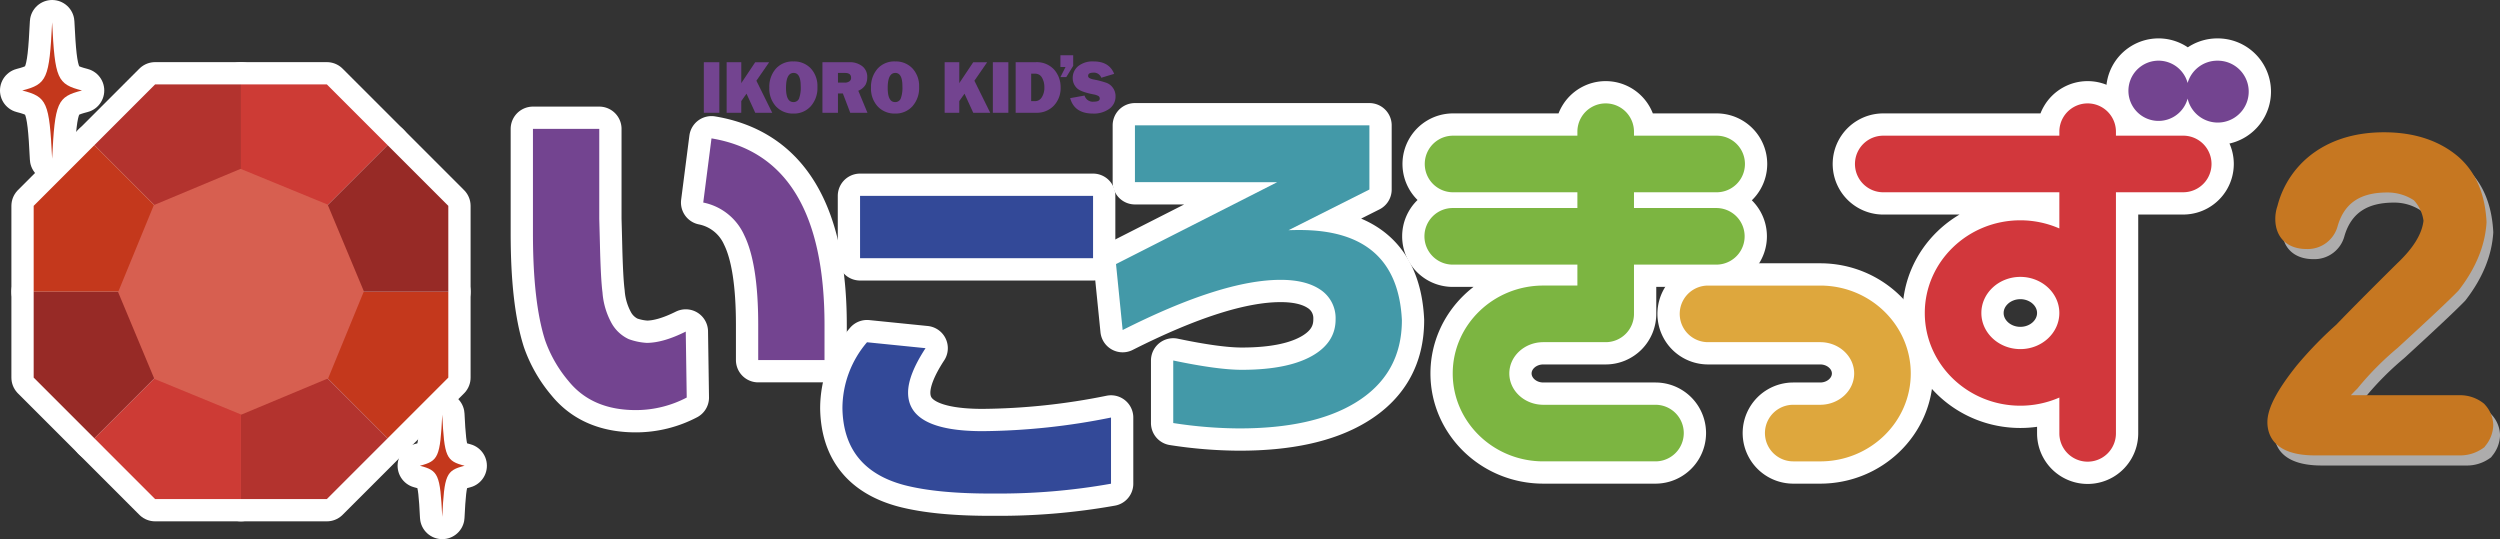 <svg xmlns="http://www.w3.org/2000/svg" width="702.986" height="151.605" viewBox="0 0 702.986 151.605">
  <rect x="0" y="0" width="702.986" height="151.605" fill="#333333" stroke="none"/>
  <g id="グループ_1" data-name="グループ 1" transform="translate(95.529 -338.721)">
    <rect id="長方形_3" data-name="長方形 3" width="4.363" height="14.215" transform="translate(102.383 356.217)" fill="#734490"/>
    <path id="パス_99" data-name="パス 99" d="M222.616,204.432h-4.774l-2.458-5.372-1.474,2.092v3.28H209.8V190.217h4.114V196.1l3.92-5.878h3.922l-3.591,5.2Z" transform="translate(-101 166)" fill="#734490"/>
    <path id="パス_100" data-name="パス 100" d="M228.577,204.65a6.444,6.444,0,0,1-4.89-1.989,7.406,7.406,0,0,1-1.89-5.321,7.736,7.736,0,0,1,1.807-5.265A6.294,6.294,0,0,1,228.618,190a6.386,6.386,0,0,1,4.838,1.958,7.254,7.254,0,0,1,1.869,5.227,7.68,7.68,0,0,1-1.885,5.426,6.318,6.318,0,0,1-4.863,2.041m-.021-3.228a1.65,1.65,0,0,0,1.588-.963,8.761,8.761,0,0,0,.484-3.525q0-3.708-1.989-3.708-2.145,0-2.145,4.228,0,3.968,2.062,3.968" transform="translate(-101 166)" fill="#734490"/>
    <path id="パス_101" data-name="パス 101" d="M249.394,204.432h-4.838L242.48,199H241.1v5.436h-4.363V190.217h7.425a5.729,5.729,0,0,1,3.816,1.151,3.779,3.779,0,0,1,1.36,3.035,4.57,4.57,0,0,1-.5,2.172,4.213,4.213,0,0,1-2.021,1.661Zm-8.29-8.477h1.864a2.3,2.3,0,0,0,1.323-.344,1.148,1.148,0,0,0,.5-1.01q0-1.363-1.677-1.364H241.1Z" transform="translate(-101 166)" fill="#734490"/>
    <path id="パス_102" data-name="パス 102" d="M257.172,204.65a6.444,6.444,0,0,1-4.89-1.989,7.406,7.406,0,0,1-1.89-5.321,7.736,7.736,0,0,1,1.807-5.265A6.294,6.294,0,0,1,257.213,190a6.386,6.386,0,0,1,4.838,1.958,7.254,7.254,0,0,1,1.869,5.227,7.68,7.68,0,0,1-1.885,5.426,6.318,6.318,0,0,1-4.863,2.041m-.021-3.228a1.65,1.65,0,0,0,1.588-.963,8.761,8.761,0,0,0,.484-3.525q0-3.708-1.989-3.708-2.145,0-2.145,4.228,0,3.968,2.062,3.968" transform="translate(-101 166)" fill="#734490"/>
    <path id="パス_103" data-name="パス 103" d="M283.915,204.432h-4.773l-2.458-5.372-1.475,2.092v3.28H271.1V190.217h4.114V196.1l3.921-5.878h3.921l-3.59,5.2Z" transform="translate(-101 166)" fill="#734490"/>
    <rect id="長方形_4" data-name="長方形 4" width="4.363" height="14.215" transform="translate(183.654 356.217)" fill="#734490"/>
    <path id="パス_104" data-name="パス 104" d="M291.068,204.432V190.217h5.5a6.6,6.6,0,0,1,5.363,2.124,7.423,7.423,0,0,1,1.781,4.916,7.179,7.179,0,0,1-1.911,5.181,6.565,6.565,0,0,1-4.962,1.994Zm4.363-3.27h1.135a2.189,2.189,0,0,0,1.828-1.052,4.879,4.879,0,0,0,.744-2.864,5.186,5.186,0,0,0-.661-2.676,2.1,2.1,0,0,0-1.911-1.125h-1.135Z" transform="translate(-101 166)" fill="#734490"/>
    <path id="パス_105" data-name="パス 105" d="M307.246,188.264v2.978L305.3,194.4h-1.646l1.437-2.833h-1.437v-3.3Z" transform="translate(-101 166)" fill="#734490"/>
    <path id="パス_106" data-name="パス 106" d="M306.393,200.319l4.051-.729a2.406,2.406,0,0,0,2.624,1.718q1.646,0,1.646-.874a.813.813,0,0,0-.38-.714,4.084,4.084,0,0,0-1.359-.452q-3.74-.717-4.8-1.874a3.885,3.885,0,0,1-1.062-2.718,4.253,4.253,0,0,1,1.525-3.343,6.467,6.467,0,0,1,4.39-1.334q4.342,0,5.738,3.488l-3.614,1.094a2.21,2.21,0,0,0-2.28-1.427q-1.428,0-1.427.885a.7.7,0,0,0,.323.615,3.926,3.926,0,0,0,1.249.415,26.72,26.72,0,0,1,3.626.955,3.917,3.917,0,0,1,1.791,1.421,3.979,3.979,0,0,1,.717,2.371,4.2,4.2,0,0,1-1.749,3.5,7.356,7.356,0,0,1-4.593,1.339q-5.2,0-6.415-4.332" transform="translate(-101 166)" fill="#734490"/>
    <path id="パス_107" data-name="パス 107" d="M32.015,215.946,16.646,231.315v21.733H37.582l9.18-22.354Z" transform="translate(-101 166)" fill="#fff"/>
    <path id="パス_108" data-name="パス 108" d="M32.015,215.946,16.646,231.315v21.733H37.582l9.18-22.354Z" transform="translate(-101 166)" fill="none" stroke="#fff" stroke-linejoin="round" stroke-width="12.53"/>
    <path id="パス_109" data-name="パス 109" d="M99.709,278.815l14.75,14.749L129.828,278.2V256.461H108.89Z" transform="translate(-101 166)" fill="#fff"/>
    <path id="パス_110" data-name="パス 110" d="M99.709,278.815l14.75,14.749L129.828,278.2V256.461H108.89Z" transform="translate(-101 166)" fill="none" stroke="#fff" stroke-linejoin="round" stroke-width="12.53"/>
    <path id="パス_111" data-name="パス 111" d="M112.046,213.533,96.677,198.164H74.941V219.1L97.3,228.28Z" transform="translate(-101 166)" fill="#fff"/>
    <path id="パス_112" data-name="パス 112" d="M112.046,213.533,96.677,198.164H74.941V219.1L97.3,228.28Z" transform="translate(-101 166)" fill="none" stroke="#fff" stroke-linejoin="round" stroke-width="12.53"/>
    <path id="パス_113" data-name="パス 113" d="M34.428,295.977l15.366,15.369H71.528V290.41l-22.353-9.181Z" transform="translate(-101 166)" fill="#fff"/>
    <path id="パス_114" data-name="パス 114" d="M34.428,295.977l15.366,15.369H71.528V290.41l-22.353-9.181Z" transform="translate(-101 166)" fill="none" stroke="#fff" stroke-linejoin="round" stroke-width="12.53"/>
    <path id="パス_115" data-name="パス 115" d="M71.528,219.021V198.164H49.794L34.428,213.533l14.8,14.8Z" transform="translate(-101 166)" fill="#fff"/>
    <path id="パス_116" data-name="パス 116" d="M71.528,219.021V198.164H49.794L34.428,213.533l14.8,14.8Z" transform="translate(-101 166)" fill="none" stroke="#fff" stroke-linejoin="round" stroke-width="12.53"/>
    <path id="パス_117" data-name="パス 117" d="M34.428,213.533h0l14.8,14.805Z" transform="translate(-101 166)" fill="#fff"/>
    <path id="パス_118" data-name="パス 118" d="M34.428,213.533h0l14.8,14.805Z" transform="translate(-101 166)" fill="none" stroke="#fff" stroke-linejoin="round" stroke-width="12.53"/>
    <path id="パス_119" data-name="パス 119" d="M74.94,290.489v20.857H96.677l15.368-15.369-14.806-14.8Z" transform="translate(-101 166)" fill="#fff"/>
    <path id="パス_120" data-name="パス 120" d="M74.94,290.489v20.857H96.677l15.368-15.369-14.806-14.8Z" transform="translate(-101 166)" fill="none" stroke="#fff" stroke-linejoin="round" stroke-width="12.53"/>
    <path id="パス_121" data-name="パス 121" d="M112.046,295.977h0l-14.806-14.8Z" transform="translate(-101 166)" fill="#fff"/>
    <path id="パス_122" data-name="パス 122" d="M112.046,295.977h0l-14.806-14.8Z" transform="translate(-101 166)" fill="none" stroke="#fff" stroke-linejoin="round" stroke-width="12.53"/>
    <path id="パス_123" data-name="パス 123" d="M129.828,253.048V231.314l-15.369-15.368-14.805,14.8,9.314,22.3Z" transform="translate(-101 166)" fill="#fff"/>
    <path id="パス_124" data-name="パス 124" d="M129.828,253.048V231.314l-15.369-15.368-14.805,14.8,9.314,22.3Z" transform="translate(-101 166)" fill="none" stroke="#fff" stroke-linejoin="round" stroke-width="12.53"/>
    <path id="パス_125" data-name="パス 125" d="M37.5,256.461H16.646V278.2l15.369,15.369,14.8-14.8Z" transform="translate(-101 166)" fill="#fff"/>
    <path id="パス_126" data-name="パス 126" d="M37.5,256.461H16.646V278.2l15.369,15.369,14.8-14.8Z" transform="translate(-101 166)" fill="none" stroke="#fff" stroke-linejoin="round" stroke-width="12.53"/>
    <path id="パス_127" data-name="パス 127" d="M32.015,293.564h0l14.8-14.8Z" transform="translate(-101 166)" fill="#fff"/>
    <path id="パス_128" data-name="パス 128" d="M32.015,293.564h0l14.8-14.8Z" transform="translate(-101 166)" fill="none" stroke="#fff" stroke-linejoin="round" stroke-width="12.53"/>
    <path id="パス_129" data-name="パス 129" d="M105.27,253.048l-8.224-19.69-.711-1.7-.042-.1-1.611-.662-19.741-8.107-1.707-.7-.1-.04-1.608.672-19.687,8.227-1.7.711-.1.041-.661,1.611-8.107,19.739-.7,1.706-.041.1.672,1.608,8.225,19.69.711,1.7.041.1,1.611.662,19.738,8.106,1.706.7.1.041,1.608-.672,19.69-8.227,1.7-.711.1-.042.662-1.611,8.107-19.738.7-1.707.041-.1Z" transform="translate(-101 166)" fill="#fff"/>
    <path id="パス_130" data-name="パス 130" d="M105.27,253.048l-8.224-19.69-.711-1.7-.042-.1-1.611-.662-19.741-8.107-1.707-.7-.1-.04-1.608.672-19.687,8.227-1.7.711-.1.041-.661,1.611-8.107,19.739-.7,1.706-.041.1.672,1.608,8.225,19.69.711,1.7.041.1,1.611.662,19.738,8.106,1.706.7.1.041,1.608-.672,19.69-8.227,1.7-.711.1-.042.662-1.611,8.107-19.738.7-1.707.041-.1Z" transform="translate(-101 166)" fill="none" stroke="#fff" stroke-linejoin="round" stroke-width="12.53"/>
    <path id="パス_131" data-name="パス 131" d="M28.525,198.165c-6.974,1.792-7.609,3.252-8.393,19.176-.788-15.924-1.426-17.384-8.4-19.176,6.97-1.795,7.608-3.255,8.4-19.179.784,15.924,1.419,17.384,8.393,19.179" transform="translate(-101 166)" fill="#fff"/>
    <path id="パス_132" data-name="パス 132" d="M28.525,198.165c-6.974,1.792-7.609,3.252-8.393,19.176-.788-15.924-1.426-17.384-8.4-19.176,6.97-1.795,7.608-3.255,8.4-19.179C20.916,194.91,21.551,196.37,28.525,198.165Z" transform="translate(-101 166)" fill="none" stroke="#fff" stroke-linejoin="round" stroke-width="12.53"/>
    <path id="パス_133" data-name="パス 133" d="M136.119,303.687c-5.225,1.341-5.7,2.438-6.29,14.374-.592-11.936-1.068-13.033-6.293-14.374,5.225-1.345,5.7-2.441,6.293-14.378.589,11.937,1.065,13.033,6.29,14.378" transform="translate(-101 166)" fill="#fff"/>
    <path id="パス_134" data-name="パス 134" d="M136.119,303.687c-5.225,1.341-5.7,2.438-6.29,14.374-.592-11.936-1.068-13.033-6.293-14.374,5.225-1.345,5.7-2.441,6.293-14.378C130.418,301.246,130.894,302.342,136.119,303.687Z" transform="translate(-101 166)" fill="none" stroke="#fff" stroke-linejoin="round" stroke-width="12.53"/>
    <path id="パス_135" data-name="パス 135" d="M32.015,213.533,14.94,230.608v24.147H73.234Z" transform="translate(-101 166)" fill="#fff"/>
    <path id="パス_136" data-name="パス 136" d="M32.015,213.533,14.94,230.608v24.147H73.234Z" transform="translate(-101 166)" fill="none" stroke="#fff" stroke-linejoin="round" stroke-width="12.53"/>
    <path id="パス_137" data-name="パス 137" d="M131.534,254.755h-58.3l41.225,41.222L131.534,278.9Z" transform="translate(-101 166)" fill="#fff"/>
    <path id="パス_138" data-name="パス 138" d="M131.534,254.755h-58.3l41.225,41.222L131.534,278.9Z" transform="translate(-101 166)" fill="none" stroke="#fff" stroke-linejoin="round" stroke-width="12.53"/>
    <path id="パス_139" data-name="パス 139" d="M114.459,213.533,97.384,196.457H73.234v58.3Z" transform="translate(-101 166)" fill="#fff"/>
    <path id="パス_140" data-name="パス 140" d="M114.459,213.533,97.384,196.457H73.234v58.3Z" transform="translate(-101 166)" fill="none" stroke="#fff" stroke-linejoin="round" stroke-width="12.53"/>
    <path id="パス_141" data-name="パス 141" d="M32.015,295.977l17.072,17.075H73.234v-58.3Z" transform="translate(-101 166)" fill="#fff"/>
    <path id="パス_142" data-name="パス 142" d="M32.015,295.977l17.072,17.075H73.234v-58.3Z" transform="translate(-101 166)" fill="none" stroke="#fff" stroke-linejoin="round" stroke-width="12.53"/>
    <path id="パス_143" data-name="パス 143" d="M73.234,196.457H49.087L32.015,213.533l41.219,41.222Z" transform="translate(-101 166)" fill="#fff"/>
    <path id="パス_144" data-name="パス 144" d="M73.234,196.457H49.087L32.015,213.533l41.219,41.222Z" transform="translate(-101 166)" fill="none" stroke="#fff" stroke-linejoin="round" stroke-width="12.53"/>
    <path id="パス_145" data-name="パス 145" d="M73.234,313.052h24.15l17.075-17.075L73.234,254.754Z" transform="translate(-101 166)" fill="#fff"/>
    <path id="パス_146" data-name="パス 146" d="M73.234,313.052h24.15l17.075-17.075L73.234,254.754Z" transform="translate(-101 166)" fill="none" stroke="#fff" stroke-linejoin="round" stroke-width="12.53"/>
    <path id="パス_147" data-name="パス 147" d="M131.534,254.755V230.608l-17.075-17.075L73.234,254.755Z" transform="translate(-101 166)" fill="#fff"/>
    <path id="パス_148" data-name="パス 148" d="M131.534,254.755V230.608l-17.075-17.075L73.234,254.755Z" transform="translate(-101 166)" fill="none" stroke="#fff" stroke-linejoin="round" stroke-width="12.53"/>
    <path id="パス_149" data-name="パス 149" d="M14.939,254.755V278.9l17.075,17.075,41.219-41.222Z" transform="translate(-101 166)" fill="#fff"/>
    <path id="パス_150" data-name="パス 150" d="M14.939,254.755V278.9l17.075,17.075,41.219-41.222Z" transform="translate(-101 166)" fill="none" stroke="#fff" stroke-linejoin="round" stroke-width="12.53"/>
    <path id="パス_151" data-name="パス 151" d="M73.338,289.309,48.877,279.262l-10.194-24.4L48.729,230.4l24.4-10.2L97.6,230.247l10.193,24.4L97.742,279.113Z" transform="translate(-101 166)" fill="#fff"/>
    <path id="パス_152" data-name="パス 152" d="M73.338,289.309,48.877,279.262l-10.194-24.4L48.729,230.4l24.4-10.2L97.6,230.247l10.193,24.4L97.742,279.113Z" transform="translate(-101 166)" fill="none" stroke="#fff" stroke-linejoin="round" stroke-width="12.53"/>
    <path id="パス_153" data-name="パス 153" d="M629.035,189.785a8.682,8.682,0,0,0-8.415,6.274,8.469,8.469,0,1,0,0,4.383,8.7,8.7,0,1,0,8.415-10.657" transform="translate(-101 166)" fill="#fff"/>
    <path id="パス_154" data-name="パス 154" d="M629.035,189.785a8.682,8.682,0,0,0-8.415,6.274,8.469,8.469,0,1,0,0,4.383,8.7,8.7,0,1,0,8.415-10.657Z" transform="translate(-101 166)" fill="none" stroke="#fff" stroke-linejoin="round" stroke-width="12.53"/>
    <path id="パス_155" data-name="パス 155" d="M173.98,208.963v25.3q.045,1.562.182,6.954.227,9.879.727,13.758a21.078,21.078,0,0,0,2.365,8.265,10.71,10.71,0,0,0,5,4.838,17.773,17.773,0,0,0,5.048,1.058q4.637,0,11-3.174l.273,18.545a30.838,30.838,0,0,1-13.869,3.527q-12.641.152-19.369-8.164a36.482,36.482,0,0,1-6.593-11.49q-3.409-10.683-3.411-29.985V208.963Zm63.338,65.01H218.676v-9.928q0-17.235-3.956-25.248a16.089,16.089,0,0,0-11.5-9.122l2.319-18.041q31.782,5.292,31.783,52.512Z" transform="translate(-101 166)" fill="#fff"/>
    <path id="パス_156" data-name="パス 156" d="M173.98,208.963v25.3q.045,1.562.182,6.954.227,9.879.727,13.758a21.078,21.078,0,0,0,2.365,8.265,10.71,10.71,0,0,0,5,4.838,17.773,17.773,0,0,0,5.048,1.058q4.637,0,11-3.174l.273,18.545a30.838,30.838,0,0,1-13.869,3.527q-12.641.152-19.369-8.164a36.482,36.482,0,0,1-6.593-11.49q-3.409-10.683-3.411-29.985V208.963Zm63.338,65.01H218.676v-9.928q0-17.235-3.956-25.248a16.089,16.089,0,0,0-11.5-9.122l2.319-18.041q31.782,5.292,31.783,52.512Z" transform="translate(-101 166)" fill="none" stroke="#fff" stroke-linejoin="round" stroke-width="12.53"/>
    <path id="パス_157" data-name="パス 157" d="M317.882,290.137v18.6A178.867,178.867,0,0,1,285.19,311.5q-15.869.1-25.417-2.368-17.1-4.536-17.414-21.57a28.613,28.613,0,0,1,6.911-18.6l16.459,1.663q-4.91,7.509-4.91,12.5,0,10.835,20.961,10.835a187.792,187.792,0,0,0,36.1-3.83m-5.047-44.8H247.314V227.8h65.521Z" transform="translate(-101 166)" fill="#fff"/>
    <path id="パス_158" data-name="パス 158" d="M317.882,290.137v18.6A178.867,178.867,0,0,1,285.19,311.5q-15.869.1-25.417-2.368-17.1-4.536-17.414-21.57a28.613,28.613,0,0,1,6.911-18.6l16.459,1.663q-4.91,7.509-4.91,12.5,0,10.835,20.961,10.835A187.792,187.792,0,0,0,317.882,290.137Zm-5.047-44.8H247.314V227.8h65.521Z" transform="translate(-101 166)" fill="none" stroke="#fff" stroke-linejoin="round" stroke-width="12.53"/>
    <path id="パス_159" data-name="パス 159" d="M390.539,207.969V226.01L367.8,237.451q1.547-.051,3.138-.05,27.509,0,28.736,25.348,0,15.372-13.276,23.334-11.823,7.1-32.375,7.106a123.942,123.942,0,0,1-18.642-1.512V274.088q12.457,2.622,19.279,2.621,13.594,0,20.552-4.385,5.82-3.678,5.82-9.776a9.6,9.6,0,0,0-4.5-8.517q-4.047-2.621-10.957-2.621-16.461,0-44.423,14.112l-1.865-18.547,45.333-23.03H324.609V207.969Z" transform="translate(-101 166)" fill="#fff"/>
    <path id="パス_160" data-name="パス 160" d="M390.539,207.969V226.01L367.8,237.451q1.547-.051,3.138-.05,27.509,0,28.736,25.348,0,15.372-13.276,23.334-11.823,7.1-32.375,7.106a123.942,123.942,0,0,1-18.642-1.512V274.088q12.457,2.622,19.279,2.621,13.594,0,20.552-4.385,5.82-3.678,5.82-9.776a9.6,9.6,0,0,0-4.5-8.517q-4.047-2.621-10.957-2.621-16.461,0-44.423,14.112l-1.865-18.547,45.333-23.03H324.609V207.969Z" transform="translate(-101 166)" fill="none" stroke="#fff" stroke-linejoin="round" stroke-width="12.53"/>
    <path id="パス_161" data-name="パス 161" d="M619.382,210.875h-18.92v-1.122a7.956,7.956,0,1,0-15.913,0v1.122H535.033a7.956,7.956,0,0,0,0,15.913h49.516v10.174a27.386,27.386,0,0,0-10.963-2.291c-14.819,0-26.875,11.694-26.875,26.066S558.767,286.8,573.586,286.8a27.37,27.37,0,0,0,10.963-2.292v10.075a7.956,7.956,0,0,0,15.913,0v-67.8h18.92a7.956,7.956,0,0,0,0-15.913m-45.8,60.016c-6.045,0-10.962-4.555-10.962-10.154s4.917-10.153,10.962-10.153,10.963,4.554,10.963,10.153-4.918,10.154-10.963,10.154" transform="translate(-101 166)" fill="#fff"/>
    <path id="パス_162" data-name="パス 162" d="M619.382,210.875h-18.92v-1.122a7.956,7.956,0,1,0-15.913,0v1.122H535.033a7.956,7.956,0,0,0,0,15.913h49.516v10.174a27.386,27.386,0,0,0-10.963-2.291c-14.819,0-26.875,11.694-26.875,26.066S558.767,286.8,573.586,286.8a27.37,27.37,0,0,0,10.963-2.292v10.075a7.956,7.956,0,0,0,15.913,0v-67.8h18.92a7.956,7.956,0,0,0,0-15.913Zm-45.8,60.016c-6.045,0-10.962-4.555-10.962-10.154s4.917-10.153,10.962-10.153,10.963,4.554,10.963,10.153S579.631,270.891,573.586,270.891Z" transform="translate(-101 166)" fill="none" stroke="#fff" stroke-linejoin="round" stroke-width="12.53"/>
    <path id="パス_163" data-name="パス 163" d="M488.184,231.217H464.938v-4.429h23.246a7.956,7.956,0,0,0,0-15.913H464.938v-1.122a7.956,7.956,0,1,0-15.913,0v1.122H414.061a7.956,7.956,0,1,0,0,15.913h34.964v4.429H414.061a7.957,7.957,0,1,0,0,15.913h34.964v5.888h-9.588c-14.042,0-25.467,11.088-25.467,24.718s11.425,24.719,25.467,24.719h31.546a7.956,7.956,0,0,0,0-15.913H439.437c-5.268,0-9.554-3.95-9.554-8.806s4.286-8.8,9.554-8.8h17.545a7.957,7.957,0,0,0,7.956-7.957c0-.022-.006-.043-.007-.065s.007-.043.007-.065V247.13h23.246a7.957,7.957,0,0,0,0-15.913" transform="translate(-101 166)" fill="#fff"/>
    <path id="パス_164" data-name="パス 164" d="M488.184,231.217H464.938v-4.429h23.246a7.956,7.956,0,0,0,0-15.913H464.938v-1.122a7.956,7.956,0,1,0-15.913,0v1.122H414.061a7.956,7.956,0,1,0,0,15.913h34.964v4.429H414.061a7.957,7.957,0,1,0,0,15.913h34.964v5.888h-9.588c-14.042,0-25.467,11.088-25.467,24.718s11.425,24.719,25.467,24.719h31.546a7.956,7.956,0,0,0,0-15.913H439.437c-5.268,0-9.554-3.95-9.554-8.806s4.286-8.8,9.554-8.8h17.545a7.957,7.957,0,0,0,7.956-7.957c0-.022-.006-.043-.007-.065s.007-.043.007-.065V247.13h23.246a7.957,7.957,0,0,0,0-15.913Z" transform="translate(-101 166)" fill="none" stroke="#fff" stroke-linejoin="round" stroke-width="12.53"/>
    <path id="パス_165" data-name="パス 165" d="M517.3,302.455h-7.58a7.956,7.956,0,1,1,0-15.913h7.58c5.268,0,9.554-3.95,9.554-8.8s-4.286-8.806-9.554-8.806H485.754a7.956,7.956,0,1,1,0-15.913H517.3c14.042,0,25.467,11.089,25.467,24.719s-11.425,24.718-25.467,24.718" transform="translate(-101 166)" fill="#fff"/>
    <path id="パス_166" data-name="パス 166" d="M517.3,302.455h-7.58a7.956,7.956,0,1,1,0-15.913h7.58c5.268,0,9.554-3.95,9.554-8.8s-4.286-8.806-9.554-8.806H485.754a7.956,7.956,0,1,1,0-15.913H517.3c14.042,0,25.467,11.089,25.467,24.719S531.343,302.455,517.3,302.455Z" transform="translate(-101 166)" fill="none" stroke="#fff" stroke-linejoin="round" stroke-width="12.53"/>
    <path id="パス_167" data-name="パス 167" d="M32.015,215.946,16.646,231.315v21.733H37.582l9.18-22.354Z" transform="translate(-101 166)" fill="#1a1311"/>
    <path id="パス_168" data-name="パス 168" d="M99.709,278.815l14.75,14.749L129.828,278.2V256.461H108.89Z" transform="translate(-101 166)" fill="#1a1311"/>
    <path id="パス_169" data-name="パス 169" d="M112.046,213.533,96.677,198.164H74.941V219.1L97.3,228.28Z" transform="translate(-101 166)" fill="#1a1311"/>
    <path id="パス_170" data-name="パス 170" d="M34.428,295.977l15.366,15.369H71.528V290.41l-22.353-9.181Z" transform="translate(-101 166)" fill="#1a1311"/>
    <path id="パス_171" data-name="パス 171" d="M71.528,219.021V198.164H49.794L34.428,213.533l14.8,14.8Z" transform="translate(-101 166)" fill="#1a1311"/>
    <path id="パス_172" data-name="パス 172" d="M34.428,213.533h0l14.8,14.805Z" transform="translate(-101 166)" fill="#1a1311"/>
    <path id="パス_173" data-name="パス 173" d="M74.94,290.489v20.857H96.677l15.368-15.369-14.806-14.8Z" transform="translate(-101 166)" fill="#1a1311"/>
    <path id="パス_174" data-name="パス 174" d="M112.046,295.977h0l-14.806-14.8Z" transform="translate(-101 166)" fill="#1a1311"/>
    <path id="パス_175" data-name="パス 175" d="M129.828,253.048V231.314l-15.369-15.368-14.805,14.8,9.314,22.3Z" transform="translate(-101 166)" fill="#1a1311"/>
    <path id="パス_176" data-name="パス 176" d="M37.5,256.461H16.646V278.2l15.369,15.369,14.8-14.8Z" transform="translate(-101 166)" fill="#1a1311"/>
    <path id="パス_177" data-name="パス 177" d="M32.015,293.564h0l14.8-14.8Z" transform="translate(-101 166)" fill="#1a1311"/>
    <path id="パス_178" data-name="パス 178" d="M105.27,253.048l-8.224-19.69-.711-1.7-.042-.1-1.611-.662-19.741-8.107-1.707-.7-.1-.04-1.608.672-19.687,8.227-1.7.711-.1.041-.661,1.611-8.107,19.739-.7,1.706-.041.1.672,1.608,8.225,19.69.711,1.7.041.1,1.611.662,19.738,8.106,1.706.7.1.041,1.608-.672,19.69-8.227,1.7-.711.1-.042.662-1.611,8.107-19.738.7-1.707.041-.1Z" transform="translate(-101 166)" fill="#1a1311"/>
    <path id="パス_179" data-name="パス 179" d="M28.525,198.165c-6.974,1.792-7.609,3.252-8.393,19.176-.788-15.924-1.426-17.384-8.4-19.176,6.97-1.795,7.608-3.255,8.4-19.179.784,15.924,1.419,17.384,8.393,19.179" transform="translate(-101 166)" fill="#c4381c"/>
    <path id="パス_180" data-name="パス 180" d="M136.119,303.687c-5.225,1.341-5.7,2.438-6.29,14.374-.592-11.936-1.068-13.033-6.293-14.374,5.225-1.345,5.7-2.441,6.293-14.378.589,11.937,1.065,13.033,6.29,14.378" transform="translate(-101 166)" fill="#c4381c"/>
    <path id="パス_181" data-name="パス 181" d="M32.015,213.533,14.94,230.608v24.147H73.234Z" transform="translate(-101 166)" fill="#c4381c"/>
    <path id="パス_182" data-name="パス 182" d="M131.534,254.755h-58.3l41.225,41.222L131.534,278.9Z" transform="translate(-101 166)" fill="#c4381c"/>
    <path id="パス_183" data-name="パス 183" d="M114.459,213.533,97.384,196.457H73.234v58.3Z" transform="translate(-101 166)" fill="#cd3b35"/>
    <path id="パス_184" data-name="パス 184" d="M32.015,295.977l17.072,17.075H73.234v-58.3Z" transform="translate(-101 166)" fill="#cd3b35"/>
    <path id="パス_185" data-name="パス 185" d="M73.234,196.457H49.087L32.015,213.533l41.219,41.222Z" transform="translate(-101 166)" fill="#b3332e"/>
    <path id="パス_186" data-name="パス 186" d="M73.234,313.052h24.15l17.075-17.075L73.234,254.754Z" transform="translate(-101 166)" fill="#b3332e"/>
    <path id="パス_187" data-name="パス 187" d="M131.534,254.755V230.608l-17.075-17.075L73.234,254.755Z" transform="translate(-101 166)" fill="#972a26"/>
    <path id="パス_188" data-name="パス 188" d="M14.939,254.755V278.9l17.075,17.075,41.219-41.222Z" transform="translate(-101 166)" fill="#972a26"/>
    <path id="パス_189" data-name="パス 189" d="M73.338,289.309,48.877,279.262l-10.194-24.4L48.729,230.4l24.4-10.2L97.6,230.247l10.193,24.4L97.742,279.113Z" transform="translate(-101 166)" fill="#d75f50"/>
    <path id="パス_190" data-name="パス 190" d="M629.035,189.785a8.682,8.682,0,0,0-8.415,6.274,8.469,8.469,0,1,0,0,4.383,8.7,8.7,0,1,0,8.415-10.657" transform="translate(-101 166)" fill="#734490"/>
    <path id="パス_191" data-name="パス 191" d="M173.98,208.963v25.3q.045,1.562.182,6.954.227,9.879.727,13.758a21.078,21.078,0,0,0,2.365,8.265,10.71,10.71,0,0,0,5,4.838,17.773,17.773,0,0,0,5.048,1.058q4.637,0,11-3.174l.273,18.545a30.838,30.838,0,0,1-13.869,3.527q-12.641.152-19.369-8.164a36.482,36.482,0,0,1-6.593-11.49q-3.409-10.683-3.411-29.985V208.963Zm63.338,65.01H218.676v-9.928q0-17.235-3.956-25.248a16.089,16.089,0,0,0-11.5-9.122l2.319-18.041q31.782,5.292,31.783,52.512Z" transform="translate(-101 166)" fill="#734490"/>
    <path id="パス_192" data-name="パス 192" d="M317.882,290.137v18.6A178.867,178.867,0,0,1,285.19,311.5q-15.869.1-25.417-2.368-17.1-4.536-17.414-21.57a28.613,28.613,0,0,1,6.911-18.6l16.459,1.663q-4.91,7.509-4.91,12.5,0,10.835,20.961,10.835a187.792,187.792,0,0,0,36.1-3.83m-5.047-44.8H247.314V227.8h65.521Z" transform="translate(-101 166)" fill="#334998"/>
    <path id="パス_193" data-name="パス 193" d="M390.539,207.969V226.01L367.8,237.451q1.547-.051,3.138-.05,27.509,0,28.736,25.348,0,15.372-13.276,23.334-11.823,7.1-32.375,7.106a123.942,123.942,0,0,1-18.642-1.512V274.088q12.457,2.622,19.279,2.621,13.594,0,20.552-4.385,5.82-3.678,5.82-9.776a9.6,9.6,0,0,0-4.5-8.517q-4.047-2.621-10.957-2.621-16.461,0-44.423,14.112l-1.865-18.547,45.333-23.03H324.609V207.969Z" transform="translate(-101 166)" fill="#4399a8"/>
    <path id="パス_194" data-name="パス 194" d="M619.382,210.875h-18.92v-1.122a7.956,7.956,0,1,0-15.913,0v1.122H535.033a7.956,7.956,0,0,0,0,15.913h49.516v10.174a27.386,27.386,0,0,0-10.963-2.291c-14.819,0-26.875,11.694-26.875,26.066S558.767,286.8,573.586,286.8a27.37,27.37,0,0,0,10.963-2.292v10.075a7.956,7.956,0,0,0,15.913,0v-67.8h18.92a7.956,7.956,0,0,0,0-15.913m-45.8,60.016c-6.045,0-10.962-4.555-10.962-10.154s4.917-10.153,10.962-10.153,10.963,4.554,10.963,10.153-4.918,10.154-10.963,10.154" transform="translate(-101 166)" fill="#d2373c"/>
    <path id="パス_195" data-name="パス 195" d="M488.184,231.217H464.938v-4.429h23.246a7.956,7.956,0,0,0,0-15.913H464.938v-1.122a7.956,7.956,0,1,0-15.913,0v1.122H414.061a7.956,7.956,0,1,0,0,15.913h34.964v4.429H414.061a7.957,7.957,0,1,0,0,15.913h34.964v5.888h-9.588c-14.042,0-25.467,11.088-25.467,24.718s11.425,24.719,25.467,24.719h31.546a7.956,7.956,0,0,0,0-15.913H439.437c-5.268,0-9.554-3.95-9.554-8.806s4.286-8.8,9.554-8.8h17.545a7.957,7.957,0,0,0,7.956-7.957c0-.022-.006-.043-.007-.065s.007-.043.007-.065V247.13h23.246a7.957,7.957,0,0,0,0-15.913" transform="translate(-101 166)" fill="#7cb541"/>
    <path id="パス_196" data-name="パス 196" d="M517.3,302.455h-7.58a7.956,7.956,0,1,1,0-15.913h7.58c5.268,0,9.554-3.95,9.554-8.8s-4.286-8.806-9.554-8.806H485.754a7.956,7.956,0,1,1,0-15.913H517.3c14.042,0,25.467,11.089,25.467,24.719s-11.425,24.718-25.467,24.718" transform="translate(-101 166)" fill="#dea73d"/>
    <path id="パス_197" data-name="パス 197" d="M706.138,289.368l-.24-.275-.289-.221a10.626,10.626,0,0,0-6.618-2.181H668.42c.5-.529,1.076-1.124,1.745-1.793l.162-.161.14-.181A83.956,83.956,0,0,1,681.5,273.444c8.876-8.123,14.453-13.372,17.05-16.043l.14-.145.123-.159c4.722-6.107,7.327-12.451,7.744-18.854l.013-.213-.013-.213c-.422-7.773-3.03-13.842-7.8-18.079-5.387-4.631-12.455-6.98-21.007-6.98-7.518,0-13.993,1.818-19.246,5.4A26.452,26.452,0,0,0,647.773,233.5a11.038,11.038,0,0,0-.6,3.624c0,5.221,3.371,8.465,8.8,8.465a8.712,8.712,0,0,0,8.761-6.552c1.906-6.376,6.33-9.345,13.919-9.345a13.47,13.47,0,0,1,7.47,2.182,10.491,10.491,0,0,1,2.723,5.754c-.414,3.715-2.873,7.72-7.372,11.967-7.74,7.666-13.558,13.522-17.143,17.258a109.43,109.43,0,0,0-11.151,11.513c-5.615,7.038-8.23,12.091-8.23,15.9,0,3.494,1.737,9.355,13.359,9.355h40.689a11.053,11.053,0,0,0,6.507-1.987l.446-.315.332-.435a9.437,9.437,0,0,0,2.181-5.728,8.714,8.714,0,0,0-2.319-5.788" transform="translate(-101 166)" fill="#adacac"/>
    <path id="パス_198" data-name="パス 198" d="M704.24,286.53l-.239-.275-.289-.221a10.628,10.628,0,0,0-6.618-2.181H666.523c.5-.529,1.076-1.124,1.745-1.793l.162-.161.14-.181a83.956,83.956,0,0,1,11.036-11.112c8.876-8.123,14.453-13.372,17.05-16.043l.14-.145.123-.159c4.722-6.107,7.327-12.451,7.743-18.854l.014-.213-.013-.213c-.422-7.773-3.03-13.842-7.8-18.079-5.387-4.631-12.455-6.98-21.007-6.98-7.518,0-13.993,1.818-19.246,5.4a26.448,26.448,0,0,0-10.737,15.336,11.038,11.038,0,0,0-.6,3.624c0,5.221,3.371,8.465,8.8,8.465a8.711,8.711,0,0,0,8.76-6.552c1.906-6.376,6.331-9.345,13.92-9.345a13.472,13.472,0,0,1,7.47,2.182,10.483,10.483,0,0,1,2.722,5.754c-.413,3.715-2.872,7.72-7.371,11.967-7.74,7.666-13.559,13.522-17.143,17.258a109.216,109.216,0,0,0-11.151,11.513c-5.615,7.038-8.23,12.091-8.23,15.9,0,3.494,1.736,9.355,13.358,9.355h40.69A11.053,11.053,0,0,0,703.6,298.8l.446-.315.332-.435a9.437,9.437,0,0,0,2.181-5.728,8.71,8.71,0,0,0-2.32-5.788" transform="translate(-101 166)" fill="#c67721"/>
  </g>
</svg>
